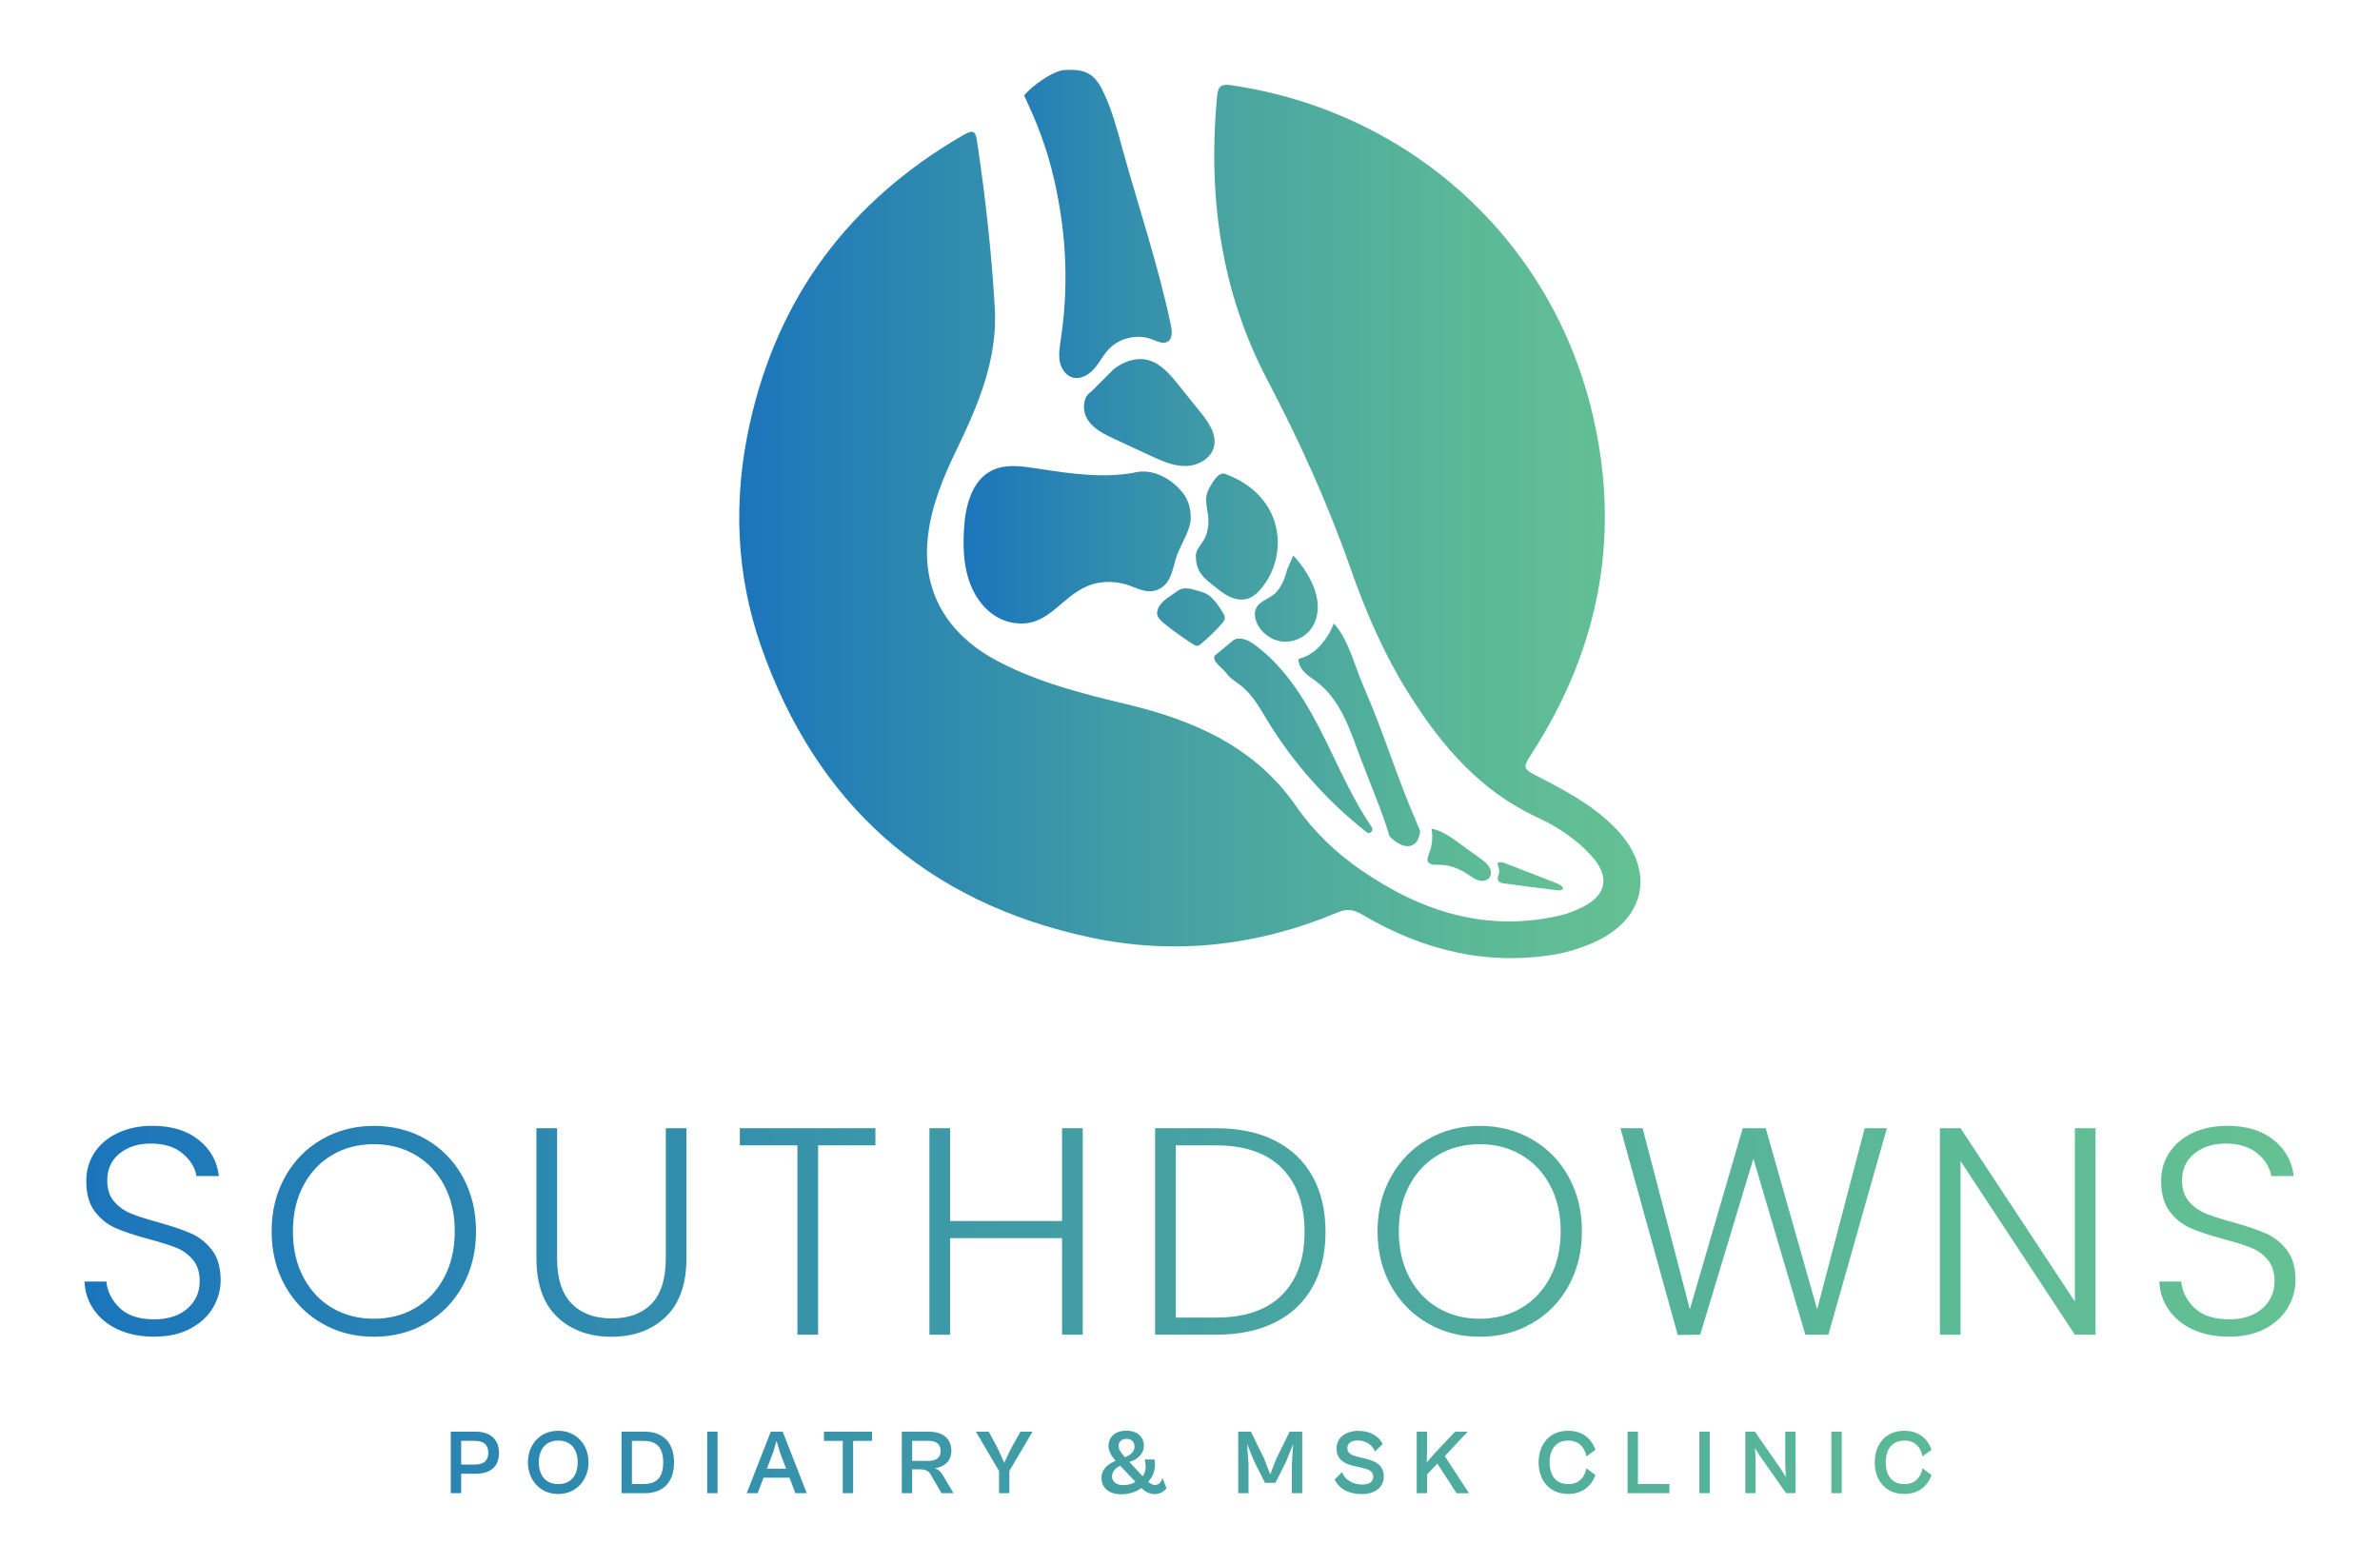 <?xml version="1.0" encoding="UTF-8"?><svg id="Layer_1" xmlns="http://www.w3.org/2000/svg" xmlns:xlink="http://www.w3.org/1999/xlink" viewBox="0 0 1244.38 817.88"><defs><style>.cls-1{fill:url(#linear-gradient-3);}.cls-2{fill:url(#linear-gradient-2);}.cls-3{fill:url(#linear-gradient);}</style><linearGradient id="linear-gradient" x1="44.18" y1="685.04" x2="1200.2" y2="685.04" gradientUnits="userSpaceOnUse"><stop offset="0" stop-color="#1b75bb"/><stop offset=".43" stop-color="#419da5"/><stop offset=".79" stop-color="#5ab798"/><stop offset="1" stop-color="#64c193"/></linearGradient><linearGradient id="linear-gradient-2" x1="386.5" y1="-2810.36" x2="857.72" y2="-2810.36" gradientTransform="translate(0 -2537.69) scale(1 -1)" xlink:href="#linear-gradient"/><linearGradient id="linear-gradient-3" x1="503.82" y1="-2788.75" x2="817.13" y2="-2788.75" gradientTransform="translate(0 -2537.69) scale(1 -1)" xlink:href="#linear-gradient"/></defs><path class="cls-3" d="M61.86,695.27c-5.4-2.47-9.65-5.92-12.74-10.35-3.09-4.43-4.74-9.37-4.94-14.83h11.43c.51,5.25,2.83,9.86,6.95,13.82,4.12,3.96,10.14,5.95,18.07,5.95,7.31,0,13.1-1.88,17.37-5.64,4.27-3.76,6.41-8.52,6.41-14.29,0-4.63-1.18-8.36-3.55-11.2-2.37-2.83-5.3-4.94-8.8-6.33-3.5-1.39-8.34-2.91-14.52-4.56-7.21-1.95-12.92-3.86-17.14-5.71-4.22-1.85-7.83-4.73-10.81-8.65-2.99-3.91-4.48-9.21-4.48-15.91,0-5.56,1.44-10.53,4.32-14.9,2.88-4.38,6.95-7.8,12.2-10.27s11.27-3.71,18.07-3.71c9.98,0,18.04,2.45,24.17,7.33,6.12,4.89,9.65,11.2,10.58,18.92h-11.74c-.72-4.43-3.14-8.36-7.26-11.81-4.12-3.45-9.68-5.17-16.68-5.17-6.49,0-11.89,1.73-16.21,5.17-4.32,3.45-6.49,8.16-6.49,14.13,0,4.53,1.18,8.18,3.55,10.96,2.37,2.78,5.33,4.89,8.88,6.33,3.55,1.44,8.36,2.99,14.44,4.63,7,1.96,12.66,3.89,16.99,5.79,4.32,1.91,7.98,4.81,10.96,8.73,2.98,3.91,4.48,9.16,4.48,15.75,0,5.05-1.34,9.83-4.02,14.36-2.68,4.53-6.64,8.18-11.89,10.96-5.25,2.78-11.53,4.17-18.84,4.17s-13.36-1.24-18.76-3.71ZM168.28,691.95c-8.13-4.68-14.54-11.22-19.23-19.61-4.69-8.39-7.03-17.89-7.03-28.49s2.34-20.1,7.03-28.49c4.68-8.39,11.09-14.93,19.23-19.61,8.13-4.68,17.19-7.03,27.18-7.03s19.2,2.34,27.33,7.03c8.13,4.69,14.52,11.22,19.15,19.61,4.63,8.39,6.95,17.89,6.95,28.49s-2.32,20.1-6.95,28.49c-4.63,8.39-11.02,14.93-19.15,19.61-8.13,4.69-17.25,7.03-27.33,7.03s-19.05-2.34-27.18-7.03ZM217.08,684c6.38-3.71,11.43-9.03,15.13-15.98,3.71-6.95,5.56-15,5.56-24.17s-1.85-17.19-5.56-24.09c-3.71-6.9-8.75-12.2-15.13-15.91-6.38-3.71-13.59-5.56-21.62-5.56s-15.24,1.85-21.62,5.56c-6.38,3.71-11.43,9.01-15.13,15.91-3.71,6.9-5.56,14.93-5.56,24.09s1.85,17.22,5.56,24.17c3.71,6.95,8.75,12.28,15.13,15.98,6.38,3.71,13.59,5.56,21.62,5.56s15.24-1.85,21.62-5.56ZM291.28,589.95v67.95c0,10.71,2.55,18.63,7.64,23.78,5.1,5.15,12.07,7.72,20.93,7.72s15.78-2.55,20.77-7.64c4.99-5.1,7.49-13.05,7.49-23.86v-67.95h10.81v67.79c0,13.69-3.63,23.99-10.89,30.89-7.26,6.9-16.71,10.35-28.34,10.35s-21.08-3.45-28.34-10.35c-7.26-6.9-10.89-17.19-10.89-30.89v-67.79h10.81ZM457.71,589.95v8.96h-29.96v98.99h-10.81v-98.99h-30.11v-8.96h70.88ZM566.1,589.95v107.95h-10.81v-50.5h-58.53v50.5h-10.81v-107.95h10.81v48.49h58.53v-48.49h10.81ZM666.65,596.44c8.54,4.32,15.08,10.55,19.61,18.69,4.53,8.13,6.79,17.81,6.79,29.03s-2.27,20.72-6.79,28.8c-4.53,8.08-11.07,14.26-19.61,18.53-8.55,4.27-18.79,6.41-30.73,6.41h-31.97v-107.95h31.97c11.94,0,22.18,2.16,30.73,6.49ZM670.28,677.13c7.88-7.88,11.81-18.87,11.81-32.97s-3.94-25.3-11.81-33.28c-7.88-7.98-19.33-11.97-34.36-11.97h-21.16v90.03h21.16c15.03,0,26.48-3.94,34.36-11.81ZM746.5,691.95c-8.13-4.68-14.54-11.22-19.23-19.61-4.69-8.39-7.03-17.89-7.03-28.49s2.34-20.1,7.03-28.49c4.68-8.39,11.09-14.93,19.23-19.61,8.13-4.68,17.19-7.03,27.18-7.03s19.2,2.34,27.33,7.03c8.13,4.69,14.52,11.22,19.15,19.61,4.63,8.39,6.95,17.89,6.95,28.49s-2.32,20.1-6.95,28.49c-4.63,8.39-11.02,14.93-19.15,19.61-8.13,4.69-17.25,7.03-27.33,7.03s-19.05-2.34-27.18-7.03ZM795.3,684c6.38-3.71,11.43-9.03,15.13-15.98s5.56-15,5.56-24.17-1.85-17.19-5.56-24.09c-3.71-6.9-8.75-12.2-15.13-15.91-6.38-3.71-13.59-5.56-21.62-5.56s-15.24,1.85-21.62,5.56c-6.38,3.71-11.43,9.01-15.13,15.91-3.71,6.9-5.56,14.93-5.56,24.09s1.85,17.22,5.56,24.17,8.75,12.28,15.13,15.98c6.38,3.71,13.59,5.56,21.62,5.56s15.24-1.85,21.62-5.56ZM986.55,589.95l-30.58,107.95h-12.04l-27.18-92.04-27.8,92.04-11.74.15-29.96-108.1h11.58l24.71,94.67,27.64-94.67h12.04l26.87,94.67,24.86-94.67h11.58ZM1095.65,697.9h-10.81l-59.76-90.8v90.8h-10.81v-107.95h10.81l59.76,90.65v-90.65h10.81v107.95ZM1146.69,695.27c-5.41-2.47-9.65-5.92-12.74-10.35-3.09-4.43-4.74-9.37-4.94-14.83h11.43c.51,5.25,2.83,9.86,6.95,13.82,4.12,3.96,10.14,5.95,18.07,5.95,7.31,0,13.1-1.88,17.37-5.64,4.27-3.76,6.41-8.52,6.41-14.29,0-4.63-1.19-8.36-3.55-11.2-2.37-2.83-5.3-4.94-8.8-6.33-3.5-1.39-8.34-2.91-14.52-4.56-7.21-1.95-12.92-3.86-17.14-5.71-4.22-1.85-7.83-4.73-10.81-8.65-2.99-3.91-4.48-9.21-4.48-15.91,0-5.56,1.44-10.53,4.32-14.9,2.88-4.38,6.95-7.8,12.2-10.27s11.27-3.71,18.07-3.71c9.98,0,18.04,2.45,24.17,7.33,6.12,4.89,9.65,11.2,10.58,18.92h-11.74c-.72-4.43-3.14-8.36-7.26-11.81-4.12-3.45-9.68-5.17-16.68-5.17-6.49,0-11.89,1.73-16.21,5.17-4.32,3.45-6.49,8.16-6.49,14.13,0,4.53,1.18,8.18,3.55,10.96,2.37,2.78,5.33,4.89,8.88,6.33,3.55,1.44,8.36,2.99,14.44,4.63,7,1.96,12.66,3.89,16.99,5.79,4.32,1.91,7.98,4.81,10.96,8.73,2.99,3.91,4.48,9.16,4.48,15.75,0,5.05-1.34,9.83-4.01,14.36-2.68,4.53-6.64,8.18-11.89,10.96-5.25,2.78-11.53,4.17-18.84,4.17s-13.36-1.24-18.76-3.71ZM235.7,780.78v-32.16h13.15c6.77,0,12.05,3.46,12.05,11.14s-5.23,10.85-12.05,10.85h-7.73v10.18h-5.42ZM241.13,753.42v12.38h7.2c3.7,0,6.96-1.39,6.96-6.05,0-4.99-3.26-6.34-6.96-6.34h-7.2ZM276.02,764.65c0-9.27,6.38-16.51,15.84-16.51s15.84,7.25,15.84,16.51-6.43,16.56-15.84,16.56-15.84-7.25-15.84-16.56ZM302.04,764.65c0-6.62-3.41-11.38-10.13-11.38s-10.18,4.75-10.18,11.38,3.46,11.38,10.18,11.38,10.13-4.71,10.13-11.38ZM324.97,780.78v-32.16h12.15c9.94,0,15.31,6.14,15.31,16.08s-5.33,16.08-15.31,16.08h-12.15ZM330.39,753.42v22.56h6.1c6.62,0,10.27-3.22,10.27-11.28s-3.65-11.28-10.32-11.28h-6.05ZM369.76,780.78v-32.16h5.42v32.16h-5.42ZM390.42,780.78l12.58-32.16h6.24l12.58,32.16h-5.95l-3.07-8.11h-13.58l-3.07,8.11h-5.71ZM400.98,767.97h10.03l-3.26-8.69-1.73-5.81-1.73,5.81-3.31,8.69ZM440.64,780.78v-27.36h-9.84v-4.8h25.15v4.8h-9.89v27.36h-5.42ZM471.5,780.78v-32.16h14.5c6.53,0,11.42,3.36,11.42,9.99,0,5.38-3.7,8.54-8.74,9.12,1.92.58,3.22,1.78,4.37,3.79l5.47,9.26h-6.24l-5.57-9.55c-1.2-2.16-2.83-2.93-5.86-2.93h-3.94v12.48h-5.42ZM476.93,753.42v10.46h8.54c3.41,0,6.34-1.25,6.34-5.14,0-4.08-2.93-5.33-6.34-5.33h-8.54ZM522.34,780.78v-11.62l-12.1-20.55h6.72l4.75,8.83,3.36,7.39,3.5-7.34,4.99-8.88h6.29l-12.1,20.55v11.62h-5.42ZM575.91,772.67c0-3.6,2.26-6.72,7.39-8.83-1.97-2.26-3.7-4.75-3.7-7.73,0-4.46,3.12-8.02,9.41-8.02,5.76,0,9.07,3.5,9.07,7.82s-3.31,7.34-7.58,8.54l6.96,7.49c1.58-2.11,1.97-4.8,1.06-8.78h5.14c.86,5.09-.82,9.02-3.36,11.67,1.15,1.01,2.35,1.68,3.6,1.68,2.5,0,3.74-2.69,3.84-3.84l2.16,5.47c-1.06,1.58-3.26,3.12-6.1,3.12s-4.94-1.2-7.06-3.17c-2.78,2.11-6.58,3.26-10.56,3.26-5.71,0-10.27-2.83-10.27-8.69ZM587.33,776.56c2.35,0,4.56-.62,6.34-1.68l-7.87-8.35-.1-.1c-2.69,1.2-4.27,3.26-4.27,5.52,0,3.07,2.54,4.61,5.9,4.61ZM588.25,762.01c3.84-1.63,4.94-3.6,4.94-5.71s-1.49-3.94-4.18-3.94-4.13,1.63-4.13,3.7c0,1.87,1.1,3.46,3.36,5.95ZM647.38,780.78v-32.16h6.67l6.91,14.11,3.17,8.21,3.22-8.21,6.91-14.11h6.62v32.16h-5.42v-15.12l.67-10.61-3.7,9.22-5.57,11.09h-5.47l-5.57-11.09-3.79-9.22.77,10.61v15.12h-5.42ZM697.84,773.63l3.84-3.89c1.73,4.7,6.58,6.53,10.51,6.53,3.22,0,5.81-1.15,5.81-4.08,0-3.12-2.59-3.98-6.77-4.9l-3.02-.67c-4.56-.96-9.41-3.02-9.41-9.12s5.23-9.31,11.28-9.31,10.61,2.45,12.91,6.86l-4.08,3.89c-1.78-3.98-5.23-5.71-9.17-5.71-3.07,0-5.28,1.44-5.28,3.89,0,2.83,2.21,3.84,5.71,4.7l3.6.86c5.14,1.25,9.74,3.26,9.74,9.41,0,5.81-4.9,9.17-11.42,9.17-6.14,0-11.76-2.21-14.26-7.63ZM740.72,780.78v-32.16h5.42v9.75l-.19,6.29,4.66-5.28,10.18-10.75h6.58l-11.95,12.77,12.62,19.39h-6.48l-10.03-15.46-5.38,5.66v9.79h-5.42ZM804.46,764.65c0-9.27,5.57-16.51,15.46-16.51,7.1,0,12,3.65,14.26,9.94l-4.71,3.46c-1.01-4.85-3.98-8.26-9.5-8.26-6.62,0-9.74,4.71-9.74,11.38s3.12,11.38,9.74,11.38c5.52,0,8.5-3.46,9.5-8.26l4.71,3.46c-2.26,6.24-7.15,9.94-14.26,9.94-9.89,0-15.46-7.25-15.46-16.51ZM850.97,780.78v-32.16h5.42v27.36h16.47v4.8h-21.89ZM888.51,780.78v-32.16h5.42v32.16h-5.42ZM912.53,780.78v-32.16h5.04l13.01,18.72,3.17,5.04-.34-6.1v-17.67h5.42v32.16h-4.99l-13.35-19.01-2.93-4.56.38,5.86v17.71h-5.42ZM957.51,780.78v-32.16h5.42v32.16h-5.42ZM980.2,764.65c0-9.27,5.57-16.51,15.46-16.51,7.1,0,12,3.65,14.26,9.94l-4.71,3.46c-1.01-4.85-3.98-8.26-9.5-8.26-6.62,0-9.74,4.71-9.74,11.38s3.12,11.38,9.74,11.38c5.52,0,8.5-3.46,9.5-8.26l4.71,3.46c-2.26,6.24-7.15,9.94-14.26,9.94-9.89,0-15.46-7.25-15.46-16.51Z"/><path class="cls-2" d="M520.14,160.75c1.6,27.45-8.94,51.52-20.42,75.32-6.85,14.19-12.77,28.74-14.55,44.44-3.34,28.78,10.1,51.47,36.92,65.44,21.18,11.03,44.04,16.82,67,22.29,35.23,8.45,67.09,22.24,88.62,53.34,9.16,13.26,20.69,24.25,33.9,33.37,31.67,21.84,65.93,32.74,104.59,23.62,3.83-.89,7.56-2.49,11.12-4.23,12.86-6.32,14.5-16.02,4.8-26.78-8.01-8.85-17.79-15.3-28.43-20.2-29.45-13.61-49.47-36.84-66.37-63.48-13.35-21-23.18-43.69-31.32-67-11.88-33.94-26.69-66.46-43.37-98.23-24.47-46.58-31.14-96.49-26.29-148.41.53-5.83,2.89-6.36,7.61-5.65,91.91,13.57,165.27,78.83,187.82,168.34,16.24,64.42,5.29,124.74-30.61,180.62-5.2,8.1-5.2,8.27,3.51,12.77,13.7,7.07,27.23,14.28,38.48,25.22,23.13,22.42,18.24,49.6-11.34,61.93-5.92,2.49-11.97,4.4-18.24,5.52-36.21,6.18-69.58-2.14-100.81-20.46-4.45-2.62-7.96-3.69-13.17-1.51-41.77,17.57-85.24,22.6-129.5,13.17-85.86-18.28-143.38-69.76-172.21-152.32-13.08-37.5-14.59-76.34-6.05-115.44,14.68-67.26,52.36-117.31,111.66-151.7,5.78-3.34,6.63-2.09,7.47,3.83,4.27,28.61,7.47,57.34,9.16,86.22h0Z"/><path class="cls-1" d="M535.48,49.93c3.87-4.94,15.17-12.95,20.95-13.3,4.45-.27,9.21-.22,13.03,2.05,3.51,2.09,5.74,5.83,7.47,9.52,4.58,9.48,7.21,19.71,10.01,29.85,8.5,30.74,18.77,60.99,25.31,92.22.62,2.98.89,6.76-1.69,8.36-2.4,1.47-5.43-.09-8.01-1.11-7.7-3.07-17.22-.93-22.87,5.12-2.89,3.07-4.8,6.98-7.56,10.14-2.76,3.16-6.98,5.69-11.08,4.67-3.74-.93-6.23-4.67-6.94-8.45-.71-3.78,0-7.7.53-11.48.71-4.76,1.29-9.56,1.69-14.32,1.56-18.46.76-37.1-2.4-55.39-3.16-18.28-7.07-32.12-14.41-48.98M570.63,204.7c-4.8,3.03-4.89,10.45-1.69,15.13,3.2,4.67,8.59,7.3,13.75,9.7,6.23,2.89,12.46,5.78,18.64,8.67,5.87,2.71,11.97,5.52,18.46,5.47,6.5-.04,13.39-3.78,14.95-10.1,1.6-6.5-2.89-12.81-7.07-18.02-3.91-4.85-7.83-9.74-11.74-14.59-4.36-5.43-9.25-11.17-16.02-12.77-6.23-1.47-12.86,1.02-17.84,5.07M600.3,309.16c2.05.13,4.14-.22,6.36-1.47,6.32-3.6,6.54-11.7,8.9-17.84,2-5.16,6.67-12.55,6.98-18.11.27-4.98-.98-10.05-4.05-13.97-5.65-7.12-14.55-12.28-23.49-11.03-16.77,3.6-34.17,1.07-51.12-1.51-.93-.13-1.91-.27-2.85-.44-7.38-1.11-15.3-2.14-22.02,1.02-11.08,5.2-14.41,19.26-15.04,31.5-.71,13.84.58,28.43,10.05,39.33,3.83,4.36,8.9,7.65,14.59,8.81,18.95,3.87,24.91-12.68,40.04-19.04,5.92-2.49,12.63-2.67,18.82-1.16,4.45,1.07,8.59,3.6,12.86,3.91h-.04ZM639.32,320.28c-2.05-3.34-4.67-7.43-8.05-9.48-1.29-.8-2.76-1.25-4.23-1.65-3.91-1.07-7.87-2.76-11.43-.09-4.14,3.11-10.63,6.09-10.63,11.92.36,2.18,2.18,3.83,3.91,5.2,4.8,3.87,9.88,7.47,15.08,10.77.62.4,1.25.76,1.96.76.76,0,1.42-.53,2-1.02,3.91-3.25,7.61-6.81,10.94-10.63.67-.76,1.33-1.56,1.47-2.49.18-1.16-.4-2.31-1.02-3.34v.04ZM667.65,278.02c-2.36-14.77-13.12-25.05-26.65-30.07-.53-.22-1.11-.4-1.69-.36-2.85.18-5.47,4.94-6.72,7.07-3.16,5.38-1.73,8.94-.98,14.59.49,3.74.13,7.52-1.2,11.08-1.16,3.07-4,5.65-4.94,8.63-.18.58-.22,1.2-.22,1.78,0,6.81,2.71,10.37,7.87,14.41,2.89,2.22,5.65,4.72,8.85,6.41,3.25,1.69,7.12,2.58,10.59,1.42,2.71-.89,4.89-2.89,6.72-5.07,6.9-8.14,10.05-19.35,8.36-29.9ZM672.86,298.08c-.98,4.4-2.94,9.03-6.23,12.23-2.85,2.76-7.56,3.74-9.65,7.3-1.38,2.4-.98,5.47.13,8.05,2.31,5.25,7.52,9.12,13.21,9.79s11.66-1.91,15.08-6.5c4.27-5.69,4.4-13.61,2.09-20.33-2.22-6.58-6.58-13.12-11.3-18.15M635.05,342.88c-1.25,3.29,4.23,6.41,6.27,9.25,1.96,2.76,5.03,4.4,7.65,6.5,5.83,4.58,9.52,11.3,13.39,17.66,13.66,22.51,31.41,42.53,52.09,58.81,1.73,1.38,4-.8,2.76-2.62-9.43-13.79-16.33-29.41-23.71-44.49-9.43-19.22-20.46-38.53-37.81-51.07-3.43-2.49-8.5-4.54-11.48-1.6M740.75,430.21c-10.37-23.58-17.48-47.82-27.89-71.45-4.72-10.77-7.61-24.11-15.48-32.79-1.2,3.11-2.71,6.05-4.67,8.67-2.4,3.2-5.2,6.05-8.76,7.96-1.65.89-3.34,1.51-5.07,2,0,2.09.89,4.27,2.27,5.92,1.87,2.27,4.36,3.87,6.72,5.56,13.03,9.56,17.88,25.27,23.53,40.39,5.07,13.57,10.94,26.91,15.13,40.79.04.09.13.13.18.22.71.71,1.42,1.38,2.18,2.05h0l.09.04c.4.27.85.58,1.25.85.8.49,1.6.89,2.4,1.29.13,0,.22.09.36.13.4.13.8.27,1.2.36.36.09.67.18,1.02.22h1.56c.22-.04.67-.13.8-.18.18,0,.62-.22.8-.27.22-.09.4-.18.49-.27.22-.13.58-.44.89-.62.09-.09.18-.13.22-.22.22-.22.44-.49.67-.71.09-.09.13-.22.22-.31.22-.31.4-.67.58-1.02.04-.09.09-.18.13-.27.09-.18.13-.4.22-.58.27-.8.49-1.65.62-2.49,0-.18.09-.62.13-.85-.53-1.56-1.2-3.07-1.87-4.54l.09.09ZM748.53,433.81c.67,4.36.22,8.85-1.51,12.95-.76,1.82-1.29,3.96.93,4.98,1.33.62,2.89.44,4.36.44,5.52-.04,10.85,2.09,15.44,5.16,1.69,1.11,3.34,2.4,5.29,2.98,1.96.58,4.32.31,5.61-1.25,1.29-1.6,1.07-4,0-5.78-1.07-1.78-2.76-3.03-4.4-4.23-4-2.89-7.96-5.74-11.97-8.63-4.27-3.07-8.72-6.23-13.88-7.12M783.54,453.61c.18.76.44,2.05.27,2.8-.31,1.33-1.2,2.89-.4,4.18.58.93,1.82,1.2,2.94,1.33,9.39,1.29,18.77,2.54,28.2,3.6.53.04,1.07.13,1.56,0s.98-.53,1.02-1.07c.04-.62-.49-1.11-1.02-1.47-.85-.53-1.78-.93-2.67-1.29-2.36-.98-4.76-1.91-7.12-2.8-6.41-2.49-12.81-4.98-19.26-7.47-.67-.27-1.38-.53-2.14-.58s-1.51.13-2.05.62"/></svg>